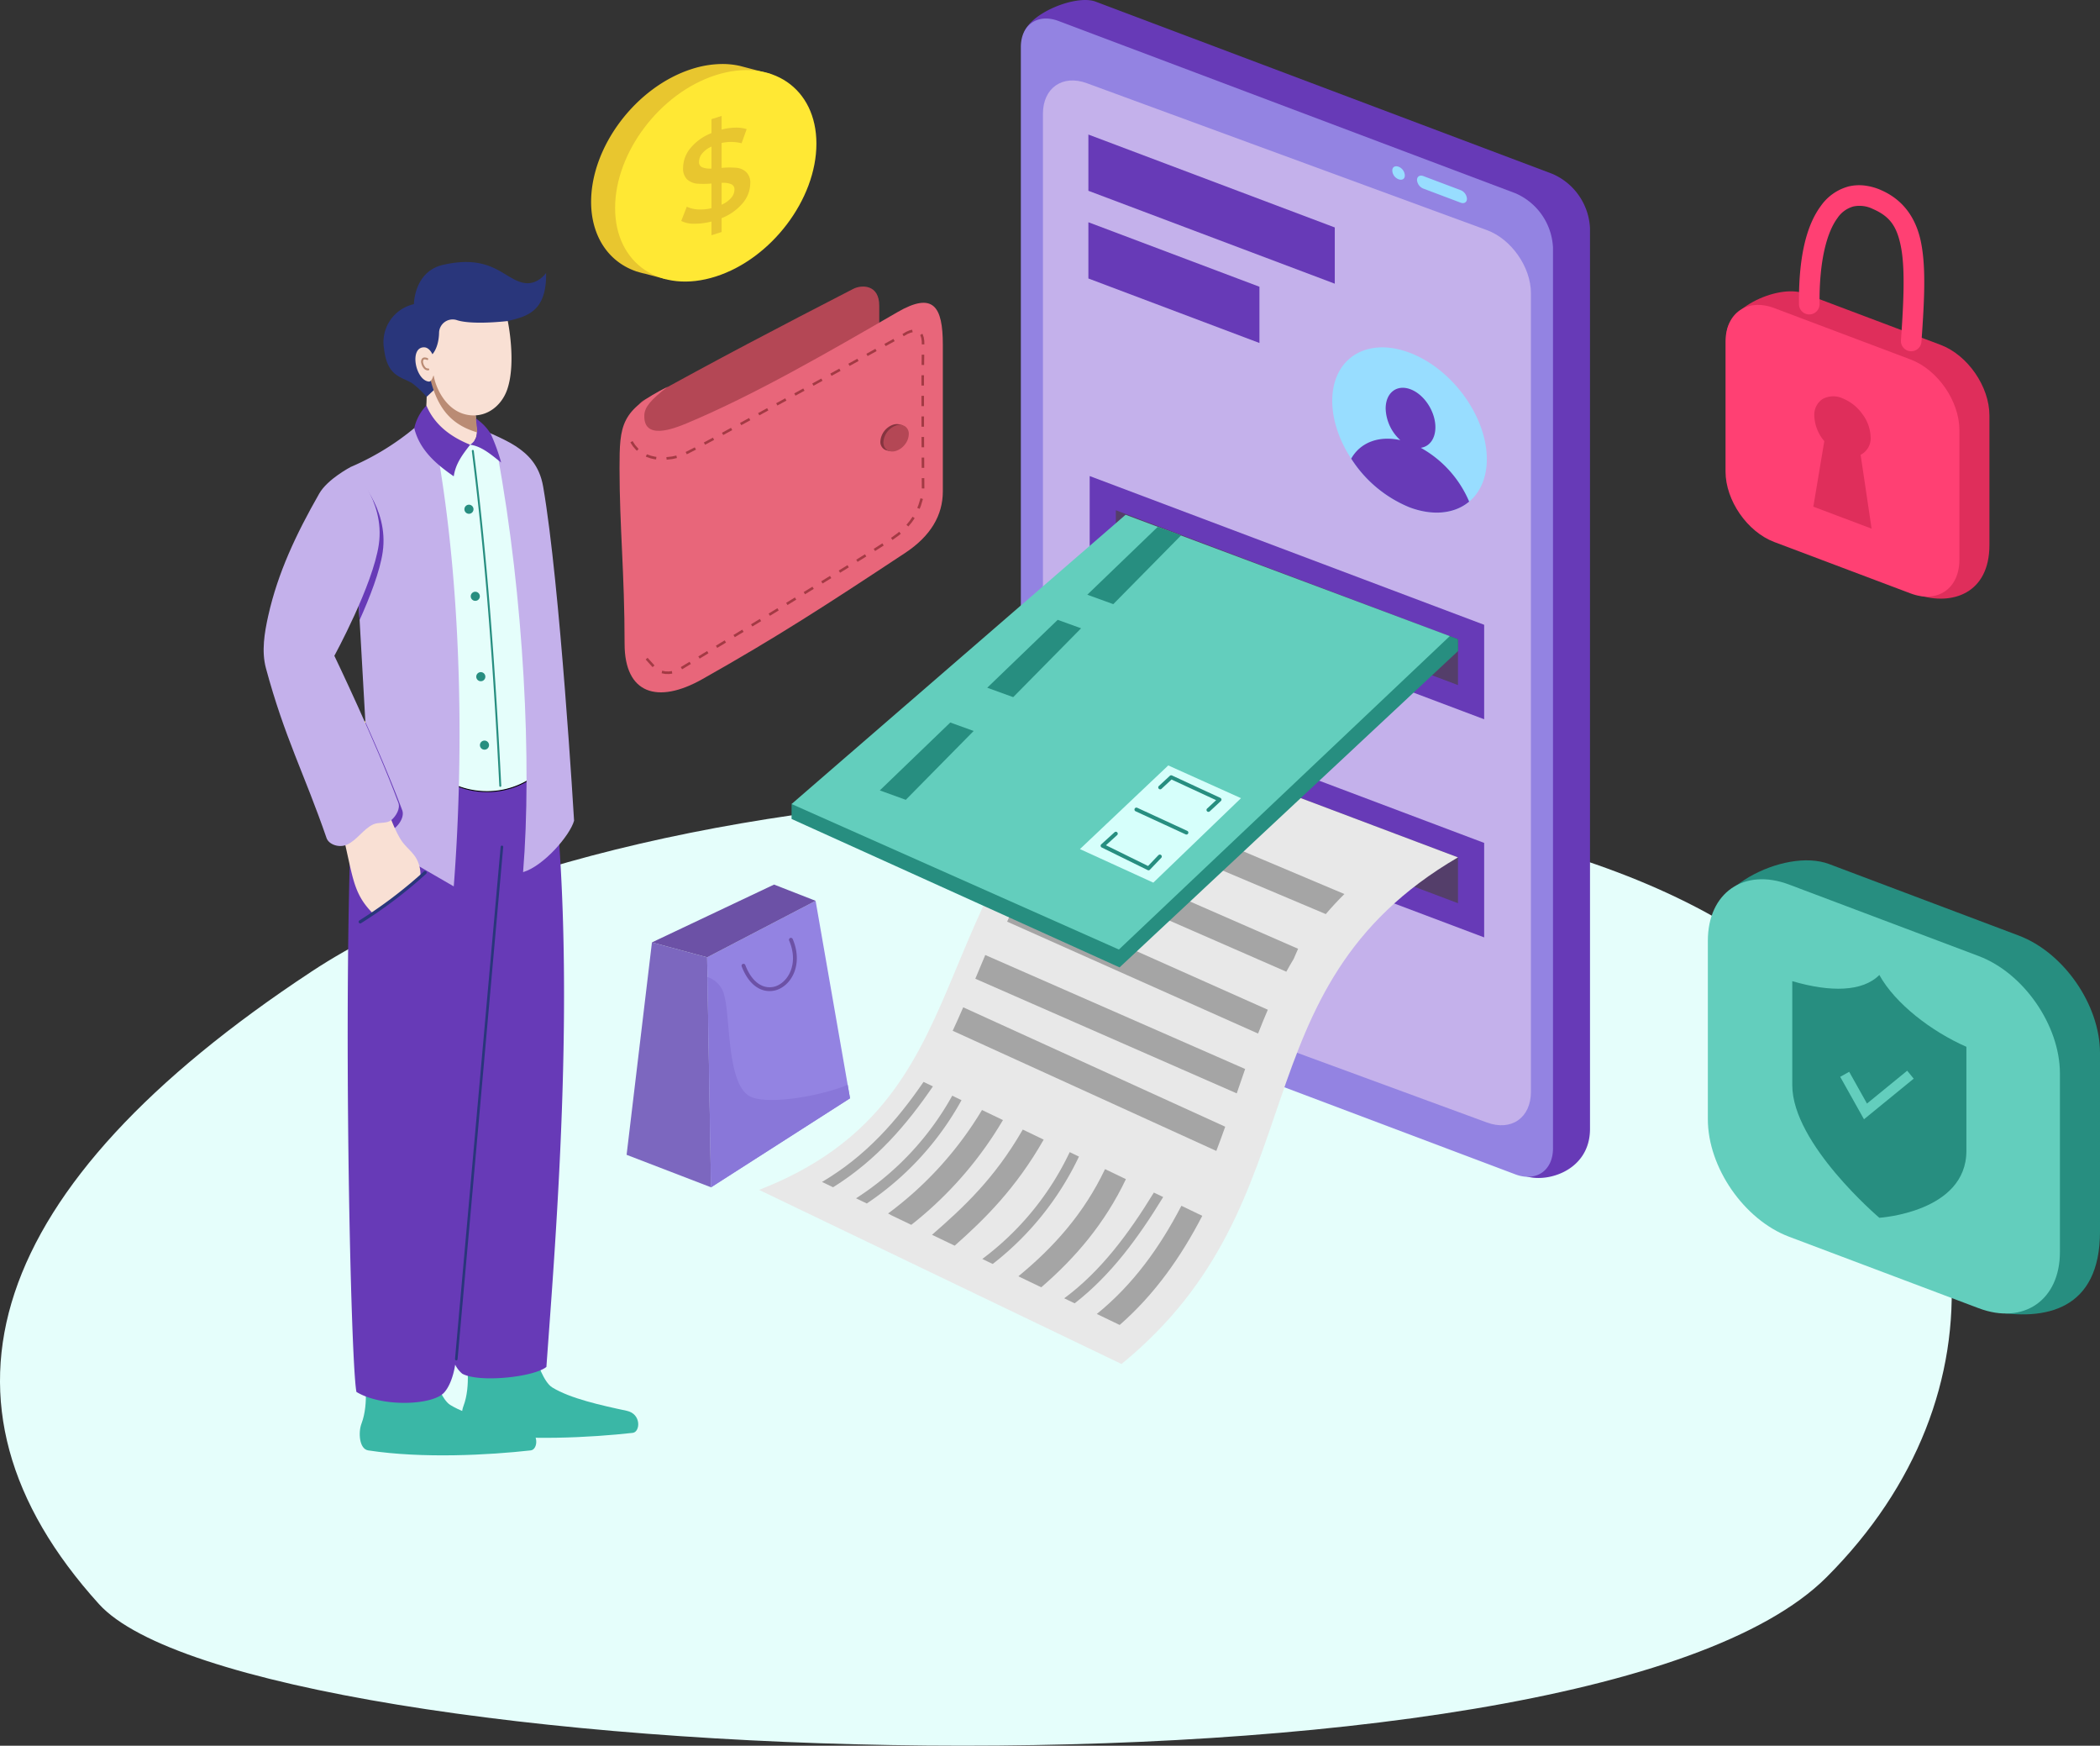 <?xml version="1.0" encoding="UTF-8"?> <svg xmlns="http://www.w3.org/2000/svg" xmlns:xlink="http://www.w3.org/1999/xlink" width="563.373" height="468.194" viewBox="0 0 563.373 468.194"><rect x="0" y="0" width="563.373" height="468.194" fill="#333333" stroke="none"/><defs><clipPath id="a"><rect width="563.373" height="468.194" fill="none"></rect></clipPath></defs><g transform="translate(-596.613 -219.303)"><g transform="translate(151.613 -303.697)"><g transform="translate(445 523)"><g clip-path="url(#a)"><path d="M480.931,195.923c-79.617-69.408-309.12-58.211-397.314-.089C-3.948,253.539-22.323,311.5,26.536,365.489c40.389,44.627,397.309,58.98,463.484-7.194,48.945-48.945,43.086-116.889-9.088-162.372" transform="translate(0 64.707)" fill="#e5fefb"></path><path d="M80.487,134.1a57.094,57.094,0,0,0-19.032,3.774,7.974,7.974,0,0,0-3.763,2.794l40.166-1.972c-4.871-3.294-10.941-4.658-17.371-4.6" transform="translate(25.23 58.642)" fill="#ffe447"></path><path d="M81.724,144.3h0a.419.419,0,0,0-.139.024c-4.306,1.436-7.5,4.484-12.017,6.635a.473.473,0,0,0,.405.854c4.67-2.224,7.859-5.24,11.912-6.592a.472.472,0,0,0-.158-.921" transform="translate(30.309 63.107)" fill="#b95261"></path><path d="M402,180.713l-50.862-19.175c-12.074-4.552-34.6,7.181-31.71,19.757l9.916,43.187c2.888,12.575,10.671,24.968,21.794,31.506l43.285,25.446c14.833,2.819,29.372-.344,29.372-21.347v-47.87c0-12.9-9.721-26.954-21.794-31.5" transform="translate(139.58 70.206)" fill="#278e80"></path><path d="M332.939,46.625,210.395.433c-5.6-2.111-19.664,3.887-19.431,9.866l9.322,238.657c.234,5.979,4.651,12.157,10.109,14.612l114.7,51.594c5.458,2.454,17.948-.747,17.948-12.394V61.237a16.732,16.732,0,0,0-10.107-14.612" transform="translate(83.511 0)" fill="#673ab7"></path><path d="M157.9,16.265l.806-1.6-8.382-2.193-.056-.016-.03-.007v0a21.449,21.449,0,0,0-4.921-.506,27.219,27.219,0,0,0-7.981,1.344c-14.914,4.766-27.006,20.722-27.006,35.635.006,9.015,4.512,15.994,12.01,18.6l-.007.014.477.124a19.049,19.049,0,0,0,2.086.548l5.46,1.446,1.258-1.161a28.335,28.335,0,0,0,5.722-1.2c14.915-4.766,27.006-20.72,27.006-35.635-.011-6.395-2.293-11.851-6.439-15.4" transform="translate(48.249 5.223)" fill="#e8c62f"></path><path d="M141.809,14.432c-14.915,4.766-27,20.72-27,35.637s12.089,23.141,27,18.375,27.006-20.722,27.006-35.635S156.723,9.665,141.809,14.432" transform="translate(50.206 5.72)" fill="#ffe834"></path><path d="M141.924,35.538a21.832,21.832,0,0,0-3.943.034V28.883a11.79,11.79,0,0,1,5.364.075l1.36-3.779a9.225,9.225,0,0,0-3.112-.4,15.088,15.088,0,0,0-3.612.522V21.63l-2.715.868v3.743A13.632,13.632,0,0,0,129.6,30.3,8.374,8.374,0,0,0,127.65,35.5a4.1,4.1,0,0,0,1.059,3.138,4.711,4.711,0,0,0,2.617,1.153,23.212,23.212,0,0,0,3.94-.035v6.622a12.757,12.757,0,0,1-3.642.336,8.125,8.125,0,0,1-2.98-.736l-1.492,3.82a7.43,7.43,0,0,0,3.478.745,17.989,17.989,0,0,0,4.635-.588v3.677l2.715-.868V49.05a14.075,14.075,0,0,0,5.7-4.07,8.338,8.338,0,0,0,1.986-5.2,3.89,3.89,0,0,0-1.094-3.1,4.393,4.393,0,0,0-2.648-1.141m-6.658.207a5.754,5.754,0,0,1-2.482-.332,1.467,1.467,0,0,1-.862-1.479,3.557,3.557,0,0,1,.828-2.219,6.886,6.886,0,0,1,2.517-1.864Zm5.3,7.843a7.161,7.161,0,0,1-2.584,1.853v-5.86a5.742,5.742,0,0,1,2.551.344,1.469,1.469,0,0,1,.893,1.5,3.337,3.337,0,0,1-.859,2.16" transform="translate(55.606 9.459)" fill="#e8c62f"></path><path d="M323.194,50.311,200.648,4.117c-5.6-2.11-10.109,1.008-10.109,6.993V252.641a16.735,16.735,0,0,0,10.109,14.612l122.546,46.193c5.6,2.11,10.107-1.009,10.107-6.993V64.922a16.726,16.726,0,0,0-10.107-14.612" transform="translate(83.326 1.512)" fill="#9383e2"></path><path d="M313.8,55.166,206.437,15.747c-6.524-2.4-11.776,1.272-11.776,8.221V238.205c0,6.951,5.252,14.475,11.776,16.87L313.8,294.494c6.523,2.395,11.775-1.272,11.775-8.221V72.034c0-6.949-5.252-14.474-11.775-16.868" transform="translate(85.129 6.566)" fill="#c4b1eb"></path><path d="M276.2,36.671l-10.037-3.784c-.931-.349-1.679.115-1.679,1.046a2.689,2.689,0,0,0,1.679,2.311L276.2,40.028c.93.351,1.679-.116,1.679-1.045a2.693,2.693,0,0,0-1.679-2.313" transform="translate(115.663 14.331)" fill="#98ddff"></path><path d="M261.55,31.149c-.929-.348-1.676.078-1.676.956v.184a2.625,2.625,0,0,0,1.676,2.219c.929.351,1.672-.078,1.672-.956v-.184a2.624,2.624,0,0,0-1.672-2.219" transform="translate(113.648 13.569)" fill="#98ddff"></path><path d="M203.146,40.189l66.1,24.917V50.023l-66.1-24.917Z" transform="translate(88.84 10.979)" fill="#673ab7"></path><path d="M203.146,56.554l45.889,17.3V58.769l-45.889-17.3Z" transform="translate(88.84 18.136)" fill="#673ab7"></path><path d="M269.394,66.248c-11.453-4.318-20.733,1.467-20.733,12.917,0,5.5,2.186,11.595,6.073,16.949a33.238,33.238,0,0,0,14.661,11.6c5.5,2.071,10.773,1.876,14.661-.548s6.073-6.873,6.073-12.371c0-11.453-9.284-24.233-20.733-28.548" transform="translate(108.744 28.346)" fill="#98ddff"></path><path d="M270.87,88.458c2.382-.345,3.912-2.5,3.915-5.5,0-4.242-2.987-8.8-6.671-10.193s-6.672.923-6.672,5.163a11.94,11.94,0,0,0,3.931,8.473c-5.815-1.271-10.727.638-13.173,4.957a33.673,33.673,0,0,0,15.645,13.064c6.2,2.331,12.068,1.768,16-1.536A29.856,29.856,0,0,0,270.87,88.458" transform="translate(110.292 31.643)" fill="#673ab7"></path><path d="M203.389,114.17l105.826,39.891V128.72L203.389,88.83Z" transform="translate(88.946 38.847)" fill="#673ab7"></path><path d="M208.274,107.5l91.78,34.6V129.81l-91.78-34.6Z" transform="translate(91.082 41.639)" fill="#543e6a"></path><path d="M203.389,154.871l105.826,39.89v-25.34L203.389,129.53Z" transform="translate(88.946 56.646)" fill="#673ab7"></path><path d="M208.274,148.2l91.78,34.6V170.51l-91.78-34.595Z" transform="translate(91.082 59.438)" fill="#543e6a"></path><path d="M391.425,184.662,340.56,165.488c-12.073-4.551-21.793,2.172-21.793,15.076v47.87c0,12.9,9.719,26.954,21.793,31.506l50.865,19.172c12.072,4.551,21.794-2.173,21.794-15.075V216.166c0-12.9-9.722-26.954-21.794-31.5" transform="translate(139.403 71.749)" fill="#63cebd"></path><path d="M357.882,181.93c-4.48,4.5-13.105,4.666-23.356,1.653v27.9c0,15.762,23.356,35.562,23.356,35.562s23.354-1.455,23.354-17.955v-27.9c-9.37-4.117-19.073-11.547-23.354-19.26" transform="translate(146.295 79.561)" fill="#278e80"></path><path d="M350.653,208.6l-4.773-8.519-2.409,1.35,6.38,11.386,13.337-10.895-1.746-2.134Z" transform="translate(150.206 87.372)" fill="#63cebd"></path><path d="M131.988,183.247l1.046,61.677,37.284-23.87-9.235-52.965Z" transform="translate(57.721 73.508)" fill="#9383e2"></path><path d="M123.753,175.846l-6.8,56.974,22.651,8.712-1.046-61.677Z" transform="translate(51.147 76.901)" fill="#7c67bf"></path><path d="M121.685,180.563l14.809,4.009,29.1-15.158-11.151-4.355Z" transform="translate(53.215 72.183)" fill="#6c51a6"></path><path d="M151.641,175a.516.516,0,0,0-.464.727c2.32,5.44.378,10-2.551,11.749a5.037,5.037,0,0,1-4.795.313c-1.637-.74-3.25-2.448-4.413-5.483a.517.517,0,1,0-.964.372c1.23,3.214,3.005,5.172,4.952,6.057a6.13,6.13,0,0,0,5.751-.371c3.435-2.048,5.459-7.218,2.974-13.045a.512.512,0,0,0-.489-.319" transform="translate(60.53 76.53)" fill="#6c51a6"></path><path d="M379.688,68.725,343.12,54.941c-7.25-2.732-22.51,4.614-20.7,12.145l7.612,31.679c1.811,7.533,6.425,14.961,13.087,18.917l30.471,18.1c9.253,2.98,19.182-.443,19.182-13.364V87.642c0-7.747-5.834-16.184-13.085-18.917" transform="translate(140.936 23.772)" fill="#df2e5b"></path><path d="M371.724,71.534,335.154,57.75c-7.25-2.732-13.087,1.305-13.087,9.051v34.773c0,7.747,5.837,16.184,13.087,18.917l36.57,13.784c7.248,2.732,13.084-1.3,13.084-9.051V90.45c0-7.747-5.835-16.184-13.084-18.917" transform="translate(140.846 24.882)" fill="#ff4073"></path><path d="M353.827,84.884a10.856,10.856,0,0,0-2.212-6.176,12.123,12.123,0,0,0-5.344-4.229,6.024,6.024,0,0,0-5.344.2,5.08,5.08,0,0,0-2.213,4.507,11.127,11.127,0,0,0,2.683,6.787l-2.941,17.573,15.628,5.89-2.941-19.8a4.955,4.955,0,0,0,2.684-4.753" transform="translate(148.013 32.344)" fill="#df2e5b"></path><path d="M177.233,54.089c-19.911,10.255-37.11,19.236-56.1,29.794-2.347,1.3-2.962,4.806-2.962,7.49v17.075l66.033-38.5V58.62c0-5.791-4.763-5.666-6.97-4.53" transform="translate(51.678 23.384)" fill="#b44755"></path><path d="M190.171,59.022c-18.72,10.832-38.514,22.271-56.547,29.816-3.553,1.485-11.629,4.582-11.336-2.219.091-2.078,1.614-4.046,6.307-7.631-12.654,6.367-12.96,10.137-12.96,21.923,0,15.693,1.357,28.059,1.357,47.061,0,13.417,8.851,16.229,20.82,9.486,20.147-11.348,33.271-19.882,54.456-33.879,6.807-4.5,10.1-10.058,10.1-16.51v-39.3c0-10.308-2.545-14.332-12.2-8.748" transform="translate(50.569 24.708)" fill="#e8667a"></path><rect width="2.761" height="0.691" transform="translate(182.626 178.918) rotate(-31.249)" fill="#a33a44"></rect><path d="M125.91,85.253h0l-1.534.173.078.686,1.538-.171.036-.007,1.184-.262L127.06,85Z" transform="translate(54.391 37.172)" fill="#a33a44"></path><path d="M122.928,85.395l-.982-.226-.013,0-.923-.323-.171-.08-.3.618.188.092.036.016.983.342.032.01,1,.23.034.006.483.066.093-.683-.453-.06Z" transform="translate(52.713 37.067)" fill="#a33a44"></path><path d="M125.437,125.35l-.907-.016-.9-.18-.137.677.934.185.063.007.957.016.049,0,.842-.106-.086-.686Z" transform="translate(54.008 54.732)" fill="#a33a44"></path><path d="M130.256,83.561l-.007.006-2.277,1.153.313.615,2.282-1.157.006-.006.175-.093-.325-.605Z" transform="translate(55.964 36.505)" fill="#a33a44"></path><rect width="2.761" height="0.69" transform="translate(196.767 170.305) rotate(-31.27)" fill="#a33a44"></rect><path d="M133.619,120.922l.361.589,2.357-1.433-.358-.591Z" transform="translate(58.434 52.254)" fill="#a33a44"></path><rect width="0.692" height="2.762" transform="translate(173.217 176.881) rotate(-42.131)" fill="#a33a44"></rect><path d="M131.372,82.963l.325.609,2.433-1.305-.328-.608Z" transform="translate(57.451 35.711)" fill="#a33a44"></path><path d="M134.753,81.153l.332.607,2.42-1.319-.326-.607Z" transform="translate(58.93 34.913)" fill="#a33a44"></path><rect width="0.69" height="2.76" transform="translate(247.195 106.164)" fill="#a33a44"></rect><path d="M172.679,70.028l-.688-.009-.011.749v.006l0,2.012.69,0,0-2.006h0Z" transform="translate(75.21 30.621)" fill="#a33a44"></path><path d="M172.678,80.46V77.7h-.69v2.761Z" transform="translate(75.213 33.981)" fill="#a33a44"></path><path d="M172.046,63.422l.125.854.013.862.69-.009-.013-.894-.006-.046-.132-.9-.016-.059-.233-.7-.034-.07-.111-.184-.588.362.092.148Z" transform="translate(75.106 27.233)" fill="#a33a44"></path><path d="M172.7,84.3l-.013-2.761-.69.006.013,2.761Z" transform="translate(75.219 35.659)" fill="#a33a44"></path><path d="M154.358,71.239l-.331-.6-2.419,1.33.332.6Z" transform="translate(66.301 30.89)" fill="#a33a44"></path><path d="M118.925,83.346l-.686-1.051-.578.378.693,1.062.032.04.776.894.036.037.226.2.451-.52-.207-.178Z" transform="translate(51.456 35.989)" fill="#a33a44"></path><path d="M172.725,88.14l-.014-2.76-.69,0,.014,2.761Z" transform="translate(75.228 37.339)" fill="#a33a44"></path><path d="M147.624,74.93l-.332-.605-2.42,1.318.326.607Z" transform="translate(63.355 32.504)" fill="#a33a44"></path><path d="M172.041,66.18l-.033,2.758.69.01.033-2.761Z" transform="translate(75.222 28.942)" fill="#a33a44"></path><path d="M130.341,122.922l.359.588,2.357-1.436-.359-.588Z" transform="translate(57.001 53.128)" fill="#a33a44"></path><path d="M168.047,99.607l-.012.009-.011.01-1.434,1.033-.282.181.372.582.282-.18.019-.014,1.472-1.064.023-.019.461-.4-.451-.525Z" transform="translate(72.73 43.393)" fill="#a33a44"></path><path d="M167.494,63.242l-2.42,1.331.332.6,2.419-1.325Z" transform="translate(72.19 27.657)" fill="#a33a44"></path><path d="M163.116,102.839h0l-.042.026.365.585.043-.026v0l2.285-1.457-.369-.582Z" transform="translate(71.315 44.336)" fill="#a33a44"></path><path d="M164.127,65.09l-2.42,1.33.332.608,2.419-1.331Z" transform="translate(70.717 28.465)" fill="#a33a44"></path><rect width="2.76" height="0.691" transform="matrix(0.85, -0.527, 0.527, 0.85, 229.701, 150.11)" fill="#a33a44"></rect><path d="M171.526,94.76l0,.01-.319.785.637.26.326-.792.009-.032.553-1.82-.658-.2Z" transform="translate(74.87 40.658)" fill="#a33a44"></path><path d="M172.042,89.225l.014,2.666v.083l.69.013v-.093l-.014-2.675Z" transform="translate(75.237 39.017)" fill="#a33a44"></path><rect width="2.759" height="0.689" transform="translate(227.588 97.543) rotate(-28.782)" fill="#a33a44"></rect><path d="M170.062,97.522l-.013.014,0,.007-.867,1.046.53.44.884-1.066.019-.024.786-1.124-.566-.4Z" transform="translate(73.985 42.165)" fill="#a33a44"></path><path d="M170.616,62.33l.573-.131-.152-.671-.609.138-.057.017-.861.367-.039.019-.835.489-.007.006-.188.1.331.6.2-.108.007-.006.824-.483Z" transform="translate(73.662 26.907)" fill="#a33a44"></path><path d="M153.276,108.909l.362.588,2.35-1.445-.359-.588Z" transform="translate(67.031 46.996)" fill="#a33a44"></path><path d="M144.5,114.3h0l-1.039.632.358.591,1.041-.634h0l1.314-.808-.361-.586Z" transform="translate(62.737 49.633)" fill="#a33a44"></path><rect width="2.759" height="0.69" transform="translate(203.378 110.79) rotate(-28.648)" fill="#a33a44"></rect><rect width="2.758" height="0.69" transform="translate(210.901 161.681) rotate(-31.599)" fill="#a33a44"></rect><rect width="2.761" height="0.689" transform="translate(201.481 167.436) rotate(-31.373)" fill="#a33a44"></rect><path d="M157.394,68.787l-2.418,1.328.331.607,2.418-1.329Z" transform="translate(67.774 30.082)" fill="#a33a44"></path><path d="M158.282,105.836v0l-1.733,1.067.362.589,1.735-1.066h0l.615-.384-.365-.585Z" transform="translate(68.461 46.117)" fill="#a33a44"></path><rect width="2.758" height="0.689" transform="translate(198.532 113.428) rotate(-28.599)" fill="#a33a44"></rect><rect width="2.759" height="0.69" transform="translate(215.605 158.793) rotate(-31.536)" fill="#a33a44"></rect><path d="M150.662,72.484l-1.912,1.051h0l-.5.275.331.608.5-.275,0,0L151,73.089Z" transform="translate(64.829 31.699)" fill="#a33a44"></path><path d="M123.806,236.118c-24.641,7.882-88.7,7.391-91.168,25.13S52.77,306.8,70.3,308.911s30.724,4.453,30.724,4.453,110.993,4.063,88.325-30.925-40.9-54.207-65.542-46.32" transform="translate(14.192 102.49)" fill="#e5fefb" style="mix-blend-mode:multiply;isolation:isolate"></path><path d="M130.448,267.53c-6.83-1.449-15.164-3.3-19.987-6.268-2.33-1.434-4.111-7.1-4.111-7.1l-18.944-.7s1.341,7.3-.766,12.814c-.88,2.3-.627,6.8,1.812,7.174,14.668,2.247,32.537,1.235,43.6,0,2.032-.226,2.392-5.071-1.6-5.919" transform="translate(37.687 110.843)" fill="#3ab7a6"></path><path d="M111.417,270.8c-6.832-1.449-15.164-3.3-19.989-6.268-2.33-1.435-4.111-7.1-4.111-7.1l-18.942-.7s1.34,7.3-.766,12.817c-.88,2.3-.627,6.8,1.81,7.171,14.669,2.245,32.539,1.236,43.6,0,2.032-.224,2.392-5.072-1.6-5.919" transform="translate(29.364 112.275)" fill="#3ab7a6"></path><path d="M66.985,139.682c-3.878,45.182-1.492,163.872.257,172.547,6.875,4.164,20.43,3.592,23.523.175,2.337-2.586,2.962-7.493,2.962-7.493a7.488,7.488,0,0,0,1.915,2.439c4.569,2.472,19.226.9,22.563-1.83,2.524-35.242,8.605-107.171,1.134-163.514Z" transform="translate(28.381 61.086)" fill="#673ab7"></path><path d="M97.5,157.784a.341.341,0,0,0-.332.319L84.929,295.484a.345.345,0,0,0,.687.062l12.24-137.38a.343.343,0,0,0-.354-.381" transform="translate(37.14 69.002)" fill="#29367b"></path><path d="M79.682,80.387l6.62,94.607a21.781,21.781,0,0,0,22.737-2.351L101.6,84.6Z" transform="translate(34.846 35.155)" fill="#e5fefb"></path><path d="M79.551,80.24,101.714,84.5l7.45,88.2-.05.04a21.508,21.508,0,0,1-13.328,4.535A22.026,22.026,0,0,1,86.25,175.1l-.063-.03,0-.069ZM101.491,84.7,79.813,80.534l6.6,94.382a21.79,21.79,0,0,0,9.369,2.115,21.273,21.273,0,0,0,13.128-4.443Z" transform="translate(34.846 35.155)"></path><path d="M99.382,84.747c-3.194-2.116-10.366-4.966-10.366-4.966l5.551,7.373c7.076,38.273,9.21,82.854,6.836,111.865,5.531-1.65,12.6-9.876,13.678-13.8,0,0-3.747-63.4-8.292-89.584-1.025-5.9-4.2-8.769-7.406-10.891" transform="translate(38.928 34.89)" fill="#c4b1eb"></path><path d="M85.537,78.024A69.487,69.487,0,0,1,65.5,91.091l5.656,99.826,21.931,12.692c2.485-31.842,2.545-75.646-4.065-114.783Z" transform="translate(28.644 34.121)" fill="#c4b1eb"></path><path d="M92.352,72.794,79.968,68.111s-.165,9.508-.525,14.248c-.47,6.163,15.03,11.766,13.764,2.525-.549-4-.855-12.091-.855-12.091" transform="translate(34.737 29.786)" fill="#f9e0d4"></path><path d="M80.585,75.676a12.483,12.483,0,0,0-3.264,6.067c1.409,5.733,5.69,9.531,10.594,12.906.5-3.471,2.465-5.961,4.4-8.47-5.479-2.2-9.62-5.511-11.734-10.5" transform="translate(33.814 33.095)" fill="#673ab7"></path><path d="M89.2,78.054c.076,2.561,1.294,5.233-1.447,7.085,3.112.405,5.679,2.712,8.316,4.773A52.959,52.959,0,0,0,93.3,82.274a13.432,13.432,0,0,0-4.1-4.22" transform="translate(38.377 34.134)" fill="#673ab7"></path><path d="M66.5,88.529s-.361.19-.9.506l2.185,38.542c2.682-5.956,5.452-13.024,6.2-18.261C75.719,97.266,66.5,88.529,66.5,88.529" transform="translate(28.688 38.715)" fill="#673ab7"></path><path d="M68.2,134.724l1.72,30.371a8.269,8.269,0,0,1,1.374-.854c1.534-.742,3.681-.1,4.966-1.22,1.246-1.087,2.4-3.064,1.828-4.617-2.791-7.507-6.58-16.3-9.889-23.68" transform="translate(29.824 58.917)" fill="#673ab7"></path><path d="M80.006,159.919c-2.038-2.775-4.269-9.407-4.269-9.407L63.8,156.871c3.072,12.446,2.823,16.732,8.349,22.3a122.062,122.062,0,0,0,12.739-9.857,8.975,8.975,0,0,0-.844-4.392c-.944-2.012-2.725-3.208-4.04-5" transform="translate(27.902 65.822)" fill="#f9e0d4"></path><path d="M84.767,162.521a.446.446,0,0,0-.3.119,122.879,122.879,0,0,1-17.311,13.139.432.432,0,1,0,.461.729,123.787,123.787,0,0,0,17.432-13.229.435.435,0,0,0-.279-.757" transform="translate(29.274 71.073)" fill="#29367b"></path><path d="M68.177,137.786S78.54,118.829,80.11,107.9c1.729-12.052-7.487-20.787-7.487-20.787s-6.262,3.24-8.51,7.181c-6.191,10.855-11.1,21.219-13.676,32.771-1.02,4.575-1.834,9.521-.617,14.044,5.029,18.661,10.283,28.215,16.27,45.576.579,1.68,3.323,2.717,5.488,1.743,2.681-1.206,4.322-4.124,6.97-5.4,1.534-.742,3.681-.1,4.966-1.219,1.246-1.09,2.408-3.067,1.828-4.618-6.153-16.544-17.164-39.406-17.164-39.406" transform="translate(21.52 38.097)" fill="#c4b1eb"></path><path d="M87.9,94.176a1.219,1.219,0,1,0,1.219,1.22,1.22,1.22,0,0,0-1.219-1.22" transform="translate(37.908 41.185)" fill="#278e80"></path><path d="M89.084,110.419a1.22,1.22,0,1,0,1.22,1.219,1.221,1.221,0,0,0-1.22-1.219" transform="translate(38.425 48.288)" fill="#278e80"></path><path d="M90.113,125.419a1.22,1.22,0,1,0,1.219,1.219,1.22,1.22,0,0,0-1.219-1.219" transform="translate(38.875 54.848)" fill="#278e80"></path><path d="M90.8,138.19a1.22,1.22,0,1,0,1.22,1.22,1.22,1.22,0,0,0-1.22-1.22" transform="translate(39.174 60.433)" fill="#278e80"></path><path d="M88.316,83.958a.256.256,0,0,0-.244.293c3.823,30.205,5.851,60.054,7.372,89.8a.259.259,0,1,0,.517-.024c-1.521-29.757-3.549-59.617-7.376-89.84a.256.256,0,0,0-.269-.231" transform="translate(38.514 36.716)" fill="#278e80"></path><path d="M109.436,54.524c-5.453-.822-8.5-7.925-21.866-4.878C79.73,51.432,79.73,60.187,79.73,60.187a10.461,10.461,0,0,0-8.015,12.022c.864,7.251,4.3,7.335,7.493,9.147a24.533,24.533,0,0,1,3.92,3.7l21.78-20.342c4.934-1.217,10.472-2.341,10.278-12.893,0,0-2.216,3.234-5.749,2.7" transform="translate(31.315 21.381)" fill="#29367b"></path><path d="M92.364,77.086,79.925,68.933c1.812,9.426,5.393,14.613,13.133,16.881a7.249,7.249,0,0,0-.066-1.289c-.27-1.973-.481-4.939-.628-7.44" transform="translate(34.953 30.146)" fill="#ba8b74"></path><path d="M88.747,59.817a3.645,3.645,0,0,0-4.865,3.45c-.124,4.04-1.788,5.667-1.788,5.667s-.773-1.791-2.156-1.848c-4.105-.17-2.446,8.772,1.17,9.18,1.018.112,1.236-2.137,1.355-1.479.676,3.708,3.457,8.929,8.255,10.224,5.291,1.432,9.828-1.906,11.458-6.652,2.476-7.221.139-18.33.139-18.33s-9.246,1.123-13.568-.211" transform="translate(33.907 26.068)" fill="#f9e0d4"></path><path d="M80.472,69.654a.942.942,0,0,1-.792-.411,2.548,2.548,0,0,1-.523-1.088,1.038,1.038,0,0,1,.095-.824.351.351,0,0,1,.27-.115,1.464,1.464,0,0,1,.621.142.259.259,0,1,0,.2-.477,1.916,1.916,0,0,0-.857-.18.9.9,0,0,0-.619.282,1.434,1.434,0,0,0-.218,1.276,3.022,3.022,0,0,0,.638,1.319,1.441,1.441,0,0,0,1.249.585.258.258,0,1,0-.065-.51" transform="translate(34.372 29.169)" fill="#ba8b74"></path><path d="M141.686,259.691l97.22,46.693c53.838-43.906,29.826-100.651,90.268-135.874l-91.78-34.595c-54.076,45.2-34.3,99.818-95.708,123.776" transform="translate(61.962 59.438)" fill="#e8e8e8"></path><path d="M206.332,155.142l59.107,24.948c1.555-1.822,3.214-3.616,4.995-5.378l-61.421-25.926Z" transform="translate(90.233 65.067)" fill="#a5a5a5"></path><path d="M196,163.966l63.369,27.7q.944-1.718,1.968-3.415l1.193-2.732-63.767-27.874Z" transform="translate(85.714 68.942)" fill="#a5a5a5"></path><path d="M187.983,173.895,255.3,203.91q1.246-3.215,2.615-6.389l-67.12-29.929Z" transform="translate(82.208 73.291)" fill="#a5a5a5"></path><path d="M182.042,184.566l70.13,30.746c.746-2.186,1.5-4.372,2.255-6.543L184.71,178.2q-1.354,3.208-2.668,6.364" transform="translate(79.61 77.931)" fill="#a5a5a5"></path><path d="M177.817,194.256l70.726,32.225c.828-2.165,1.616-4.332,2.383-6.5L180.64,187.959c-.92,2.126-1.854,4.229-2.823,6.3" transform="translate(77.763 82.198)" fill="#a5a5a5"></path><path d="M324.328,118.693,147.746,163.73v4.007l31.5,14.251,56.49,25.561,90.823-84.867-.032-3.141Z" transform="translate(64.612 51.907)" fill="#278e80"></path><path d="M147.746,173.63l87.813,39.028,88.769-84.064L237.357,96.054Z" transform="translate(64.612 42.006)" fill="#63cebd"></path><path d="M153.426,228.71l2.97,1.427c11.618-7.243,19.785-16.82,26.782-27.05l-2.514-1.207c-7.133,10.372-15.372,19.838-27.237,26.83" transform="translate(67.096 88.286)" fill="#a5a5a5"></path><path d="M159.782,231.973l2.883,1.386a79.316,79.316,0,0,0,25.41-27.709l-2.492-1.2a77.006,77.006,0,0,1-25.8,27.519" transform="translate(69.876 89.412)" fill="#a5a5a5"></path><path d="M165.758,234.876l.931.507,5.3,2.541a100.912,100.912,0,0,0,24.585-28.1l-5.623-2.7a95.652,95.652,0,0,1-25.193,27.756" transform="translate(72.489 90.577)" fill="#a5a5a5"></path><path d="M173.957,238.995l6.081,2.919c8-7.077,16.362-15.28,23.88-28.445l-5.61-2.694c-7.619,13.222-15.934,20.881-24.351,28.219" transform="translate(76.075 92.176)" fill="#a5a5a5"></path><path d="M183.342,243.634l2.8,1.344a79.715,79.715,0,0,0,23.134-28.8l-2.484-1.193a76.6,76.6,0,0,1-23.448,28.652" transform="translate(80.179 94.016)" fill="#a5a5a5"></path><path d="M190.076,246.9l6.139,2.949c9.176-7.9,17.1-17.206,22.71-29.005l-5.6-2.691c-5.585,11.776-13.634,20.858-23.25,28.746" transform="translate(83.124 95.401)" fill="#a5a5a5"></path><path d="M198.634,250.889l2.8,1.345c9.782-7.578,17.146-17.7,23.75-28.506l-2.5-1.2c-6.745,11-14.191,21.067-24.048,28.36" transform="translate(86.866 97.316)" fill="#a5a5a5"></path><path d="M204.718,254.011l6.137,2.947c9.386-8.2,16.456-18.258,22.155-29.271l-5.6-2.691c-5.848,11.267-13.045,21.2-22.69,29.015" transform="translate(89.527 98.395)" fill="#a5a5a5"></path><path d="M164.215,153.028l6.968,2.525,18.208-18.468-6.272-2.265Z" transform="translate(71.814 58.959)" fill="#278e80"></path><path d="M201.568,165.263l19.686,9,23.522-22.652-19.512-8.783Z" transform="translate(88.15 62.46)" fill="#d6fffb"></path><path d="M232.855,150.726l-12.978-6.011a.545.545,0,0,0-.252-.047.525.525,0,0,0-.318.139l-2.964,2.741a.519.519,0,0,0,.706.76l2.706-2.508,11.964,5.541-2.393,2.221a.517.517,0,1,0,.7.759l2.961-2.747a.517.517,0,0,0-.135-.848" transform="translate(94.536 63.265)" fill="#278e80"></path><path d="M220.937,161.479l-2.781,2.908-11.3-5.564,3-2.718a.518.518,0,0,0-.384-.9.534.534,0,0,0-.31.138l-3.559,3.231a.521.521,0,0,0,.116.845l12.329,6.068a.517.517,0,0,0,.6-.1l3.047-3.184a.518.518,0,0,0-.749-.716" transform="translate(89.837 67.871)" fill="#278e80"></path><path d="M225.906,156.935l-13.417-6.189a.556.556,0,0,0-.252-.05.518.518,0,0,0-.183.99l13.416,6.188a.517.517,0,0,0,.435-.939" transform="translate(92.601 65.902)" fill="#278e80"></path><path d="M184.266,133.869l6.968,2.525,18.208-18.467-6.272-2.267Z" transform="translate(80.583 50.581)" fill="#278e80"></path><path d="M202.943,116.515l6.97,2.527,18.207-18.468-6.272-2.267Z" transform="translate(88.751 42.991)" fill="#278e80"></path><path d="M357.744,35.846a15.384,15.384,0,0,0-4.364-1.2,12.178,12.178,0,0,0-4.354.259,13.311,13.311,0,0,0-7.373,5.2c-3.948,5.321-5.989,13.886-5.876,26.286a2.761,2.761,0,1,0,5.519-.052c-.109-11.736,2.052-19.262,4.789-22.948a7.571,7.571,0,0,1,4.273-3.126,8.006,8.006,0,0,1,5.2.648c4.535,1.962,6.458,4.588,7.55,10.055s.852,13.672.032,25.042a2.76,2.76,0,1,0,5.5.4c.827-11.464,1.2-19.92-.122-26.521s-4.841-11.476-10.776-14.04" transform="translate(146.84 15.115)" fill="#ff4073"></path><path d="M170.418,79.474l-1.056-.277h-.011a2.814,2.814,0,0,0-.619-.063h0a3.419,3.419,0,0,0-1.006.17,5.088,5.088,0,0,0-3.405,4.493,2.337,2.337,0,0,0,1.515,2.346v0l.06.013a1.966,1.966,0,0,0,.263.07l.69.181.158-.145a3.654,3.654,0,0,0,.72-.151,5.089,5.089,0,0,0,3.406-4.493,2.494,2.494,0,0,0-.812-1.942Z" transform="translate(71.859 34.605)" fill="#85343f"></path><path d="M170.7,79.671a2.754,2.754,0,0,0-2.408-.229,5.091,5.091,0,0,0-3.406,4.495c0,1.88,1.525,2.916,3.406,2.317a5.051,5.051,0,0,0,2.408-1.768,4.64,4.64,0,0,0,1-2.725,2.439,2.439,0,0,0-1-2.09" transform="translate(72.106 34.668)" fill="#b44755"></path><path d="M143.938,214.549c-6.777-2.589-5.667-21.189-7.392-27.351a6.776,6.776,0,0,0-4.495-4.888l.956,56.395,37.284-23.871-.631-3.619c-6.685,2.844-20.408,5.361-25.722,3.335" transform="translate(57.748 79.728)" fill="#8977d9"></path></g></g></g></g></svg> 
